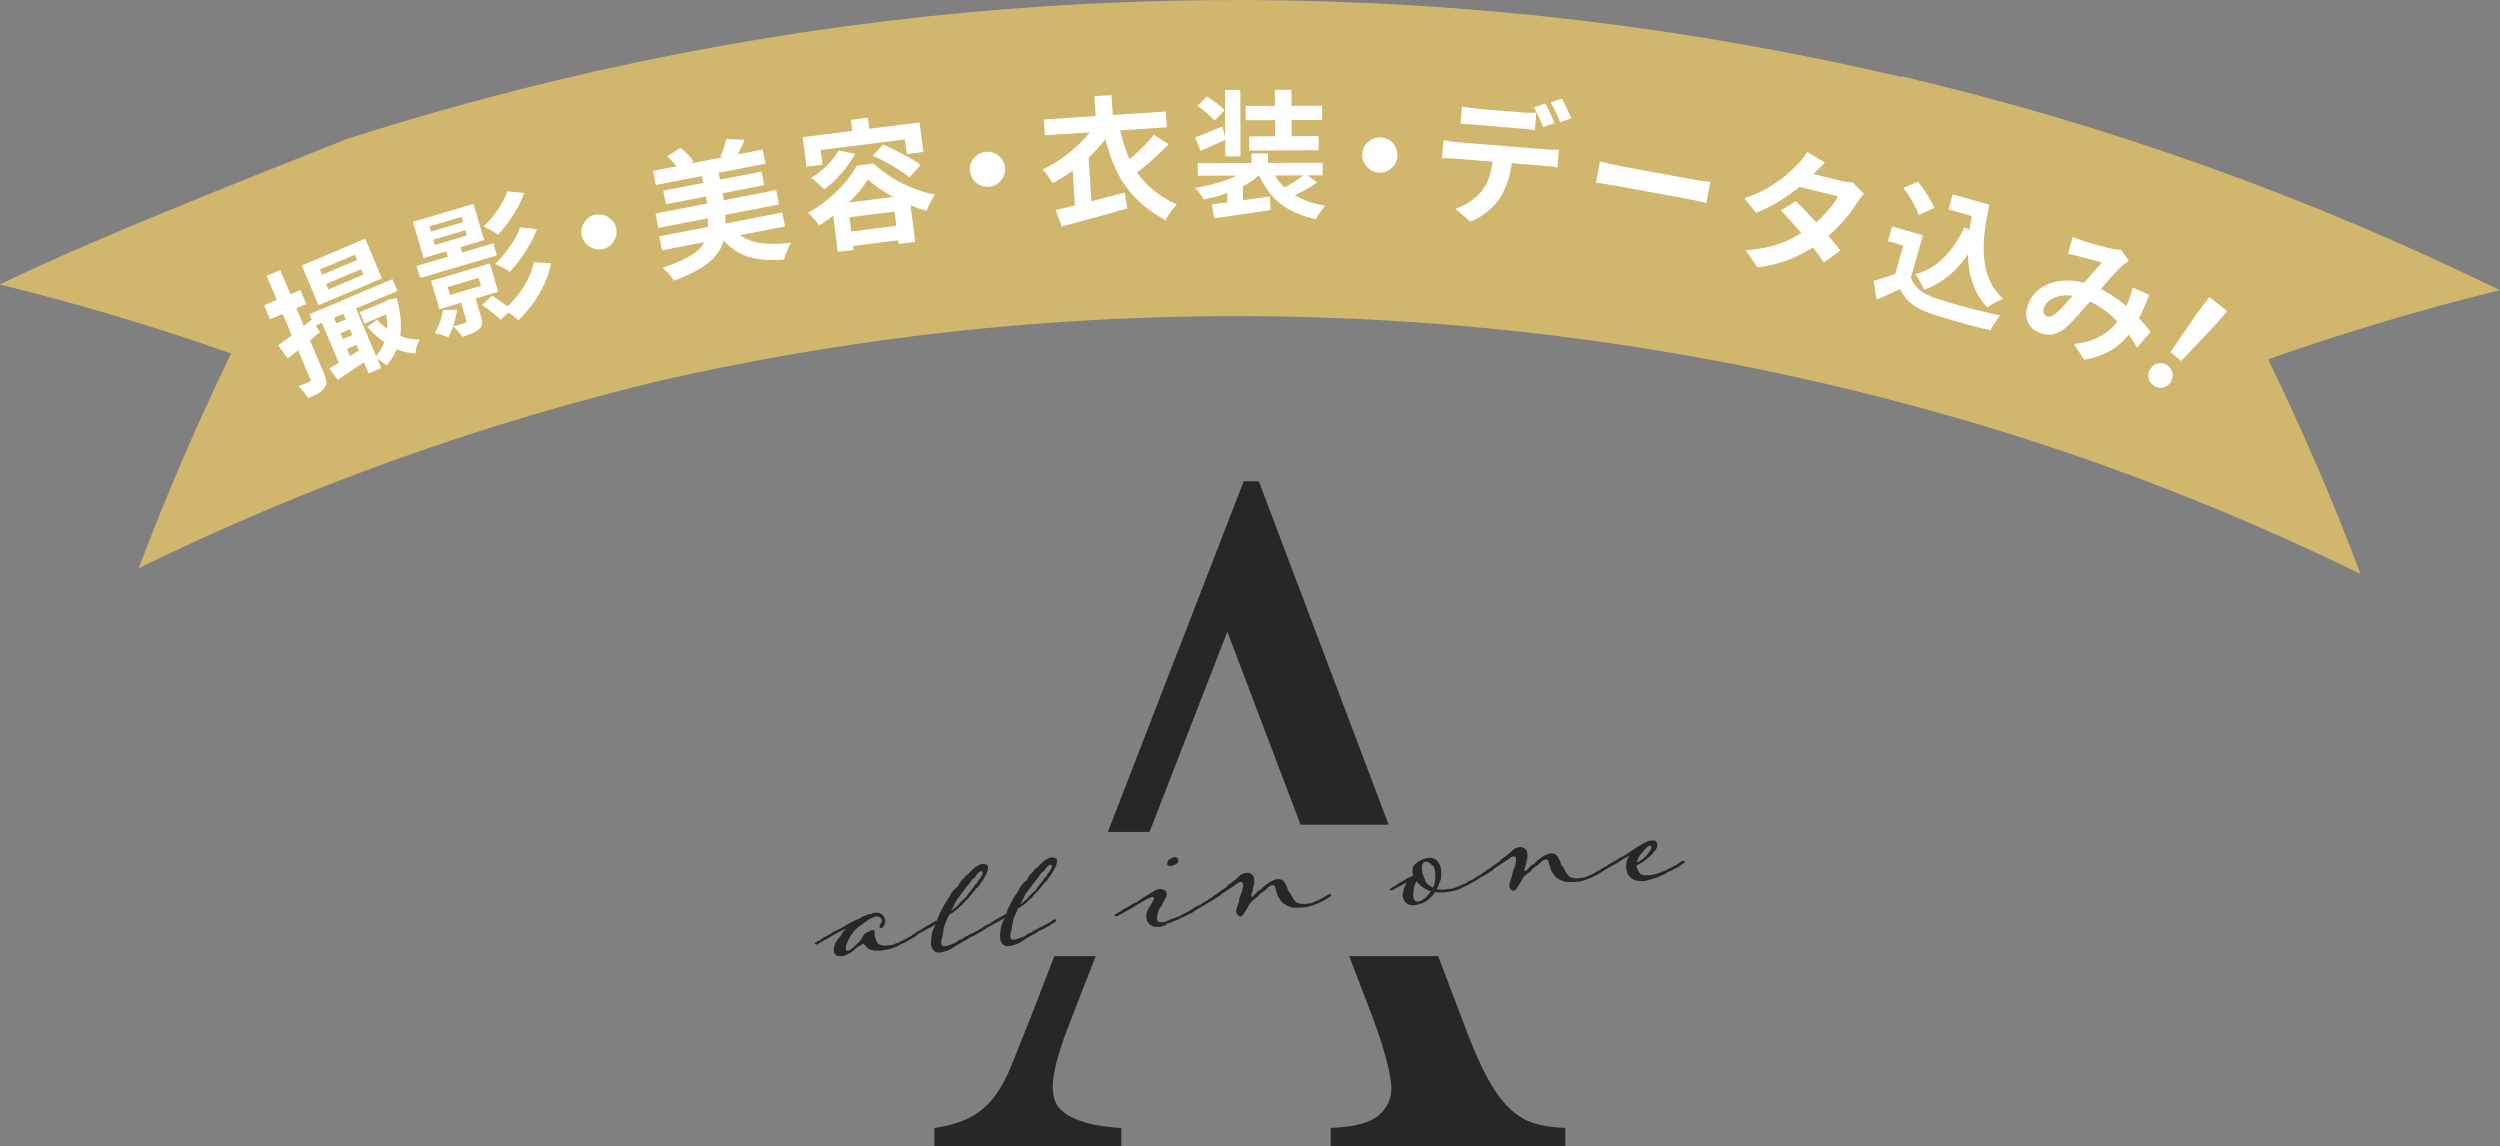 <?xml version="1.0" encoding="UTF-8"?>
<svg id="_レイヤー_1" xmlns="http://www.w3.org/2000/svg" version="1.1" viewBox="0 0 247.28 113.37">
  <rect x="0" y="0" width="247.28" height="113.37" fill="#808080" stroke="none"/>
  <!-- Generator: Adobe Illustrator 29.7.1, SVG Export Plug-In . SVG Version: 2.1.1 Build 8)  -->
  <defs>
    <style>
      .st0 {
        fill: #272727;
      }

      .st1 {
        fill: #fff;
      }

      .st2 {
        fill: #d1b66e;
      }
    </style>
  </defs>
  <g>
    <path class="st0" d="M105.33,110.1c-.5-.36-.82-.75-.97-1.18s-.23-.91-.23-1.43c0-1.24.47-3.12,1.42-5.65l2.83-7.27h-4.09l-2.23,5.77c-.78,1.96-1.43,3.6-1.97,4.94-.54,1.34-1.13,2.42-1.78,3.26-.65.84-1.42,1.49-2.33,1.97s-2.09.83-3.56,1.07v1.79h18.49v-1.79c-1.47-.1-2.64-.27-3.52-.54-.88-.26-1.57-.57-2.07-.93h.01Z"/>
    <path class="st0" d="M121.4,62.48l7.24,19.09h8.71l-12.84-33.97h-1.49l-13.44,34.69h4.12l7.7-19.81Z"/>
    <path class="st0" d="M149.16,109.49c-.75-.76-1.49-1.82-2.2-3.18-.71-1.36-1.48-3.16-2.3-5.4l-2.41-6.34h-8.8l2.43,6.34c1.12,3.1,1.7,5.34,1.75,6.73,0,1.05-.42,1.94-1.26,2.68s-2.42,1.16-4.75,1.25v1.79h23.21v-1.79c-1.25-.05-2.32-.21-3.2-.5-.88-.29-1.7-.81-2.46-1.58h0Z"/>
  </g>
  <g>
    <path class="st0" d="M81,93.33s-.17.1-.21.1c-.1,0-.2-.04-.2-.1s.09-.09.18-.16c.04-.06.09-.06.14-.1.12-.03.29-.12.32-.17.04-.06.25-.19.55-.34.45-.22.6-.35.73-.43.16-.1.22-.05.36-.17.05-.03.2-.07.41-.21.28-.15.31-.18.39-.23.6-.35.92-.49,1.21-.62.21-.02.39-.29.63-.31.15-.01.28-.17.45-.18h.22s.07-.02.08-.05c.02-.04.23-.08.41-.09.15-.01.38.05.54.17.16.12.32.34.34.56.02.23.03.32-.07.48-.07.14-.19.31-.33.32-.11,0-.15-.1-.15-.17s.07-.25.2-.43c0-.01.02-.07.02-.12,0-.12-.07-.28-.17-.33-.11-.09-.26-.11-.41-.1-.04,0-.09.02-.13.03-.19.06-.31.13-.66.33-.33.2-.51.42-.79.57-.29.18-.68.6-.78.78-.12.19-.17.2-.37.63-.22.46-.23.51-.25.74v.1c.02.18.12.22.24.21.12-.01.51-.32.62-.43.15-.17.38-.35.58-.58.07-.09.11-.19.26-.45.15-.28.42-.37.58-.43.14-.08.26-.15.36-.16.11-.01.2.06.21.17v.23c0,.1.03.16.04.26,0,.12.18.59.3.69.12.09.32.14.4.17.05.04.42.03.65,0,.3-.03.52-.08.59-.14.16-.11.33-.07.47-.18.06-.07.46-.22.54-.27.09-.08.25-.13.34-.18.12-.08.22-.12.35-.21,0-.03.16-.11.22-.16.02-.03.09-.06.18-.09.04,0,.08,0,.11.03.06.02.06.06.06.09,0,.04-.07.1-.11.15-.14.11-.29.17-.43.26-.18.13-.37.17-.59.35-.08.08-.22.13-.32.15-.18.1-.31.11-.34.16-.07.12-.53.23-.68.31-.16.08-.72.18-.97.21-.07.02-.14.03-.22.04-.26.02-.58.01-.78-.04-.26-.03-.44-.15-.55-.27-.2-.2-.37-.39-.38-.39-.05,0-.23.19-.43.27-.24.13-.51.41-.7.55-.13.1-.43.26-.71.37-.12.04-.19.06-.26.07-.08,0-.17,0-.31-.03-.26.02-.48-.21-.5-.47-.02-.25.05-.61.12-.76.1-.15.24-.41.38-.56.19-.18.21-.26.28-.4.06-.13.28-.39.5-.57-.62.31-1.16.57-1.32.68-.14.11-.43.26-.59.36-.13.08-.67.38-.87.48h.02Z"/>
    <path class="st0" d="M94.31,93.71c-.17.11-.42.27-.61.32-.19.04-.4.16-.76.19-.49.05-.8-.31-.85-.79-.03-.31.04-.64.08-1.02.03-.27.25-.71.38-1.02l-.13.11c-.13.09-.44.29-.55.31l-.56.31c-.12.07-.21.13-.34.18-.04.02-.16.1-.21.1-.1,0-.18-.04-.2-.09,0-.05.07-.1.18-.16.05-.07.1-.09.13-.09.15-.04.3-.14.33-.18.04-.03.29-.19.5-.31.11-.04.3-.18.39-.22.12-.04.26-.15.41-.23.09-.05.15-.05.22-.12.08-.46.37-.89.59-1.34.14-.29.29-.46.45-.7.17-.27.27-.55.45-.76.13-.21.35-.38.47-.46.13-.08.22-.48.46-.68.26-.2.36-.48.54-.55.16-.08.36-.39.62-.6.26-.22.58-.43.88-.46.23-.02.53.06.55.27,0,.12,0,.19-.05.38-.05.16-.12.37-.2.5-.07.12-.17.29-.26.44-.1.16-.2.28-.28.41-.1.12-.15.28-.32.39-.17.11-.16.22-.29.32-.11.12-.37.48-.5.61-.1.15-.24.23-.33.33s-.21.27-.32.38c-.14.1-.28.22-.37.32-.07.1-.4.34-.6.49-.1.06-.34.2-.34.2-.13.33-.31.68-.39.88-.15.37-.14.68-.21.88-.04.18,0,.35-.1.55-.09.19-.07.39-.06.59,0,.12.12.22.39.2.11,0,.27-.07.42-.12.12-.05.35-.13.52-.19.17-.07.36-.31.55-.34s.32-.17.41-.23c.14-.1.33-.13.45-.24.08-.08.48-.21.54-.27.08-.08.25-.12.34-.17s0-.03.2-.13c.11-.05.26-.15.36-.24.04-.04.12-.08.19-.09.06,0,.16.03.16.1,0,.03-.02.07-.04.11-.11.15-.33.18-.47.31-.18.16-.37.17-.58.34-.1.08-.22.13-.33.17-.17.07-.32.11-.34.16-.07.1-.44.28-.6.36-.14.08-.8.45-.97.58h0ZM94.45,89.81c.1-.11.26-.18.37-.33.09-.17.25-.29.36-.41.1-.09.32-.32.38-.35.08-.04.08-.13.23-.34.16-.21.31-.36.45-.55.13-.21.18-.31.29-.39.13-.07.17-.25.26-.36.07-.09.25-.33.32-.47.03-.07.1-.22.09-.33,0-.07-.05-.12-.18-.11-.11,0-.27.19-.4.34-.12.15-.24.37-.32.38-.1,0-.18.18-.28.3-.11.13-.13.25-.31.4-.15.15-.37.52-.49.64-.11.15-.18.29-.44.59-.27.32-.32.53-.37.62-.05.1-.15.32-.33.64,0,0,.26-.16.36-.28h.01Z"/>
    <path class="st0" d="M101.14,93.07c-.17.11-.42.27-.61.32s-.4.16-.76.2c-.49.05-.8-.31-.85-.79-.03-.31.04-.64.08-1.02.03-.27.25-.71.38-1.02l-.13.11c-.13.09-.44.29-.55.31l-.56.31c-.12.07-.21.13-.34.18-.04.02-.16.1-.21.1-.1,0-.18-.04-.2-.09,0-.05.07-.1.18-.16.05-.07.1-.09.13-.09.15-.04.3-.14.33-.18.04-.03.29-.19.5-.31.11-.04.3-.18.39-.22.12-.04.26-.15.41-.23.09-.05.15-.05.22-.12.08-.46.37-.89.59-1.34.14-.29.29-.46.45-.71.17-.26.27-.55.45-.76.13-.21.35-.38.47-.46.13-.08.22-.48.46-.68.26-.2.36-.48.54-.55.16-.08.36-.39.62-.6.26-.22.58-.43.88-.46.23-.02.53.06.55.26,0,.12,0,.19-.05.38-.05.16-.12.37-.2.5-.07.12-.17.29-.26.44-.1.16-.2.28-.28.41-.1.12-.15.28-.32.39-.17.11-.16.22-.29.32-.11.12-.37.48-.5.61-.1.15-.24.23-.33.33s-.21.27-.32.38c-.14.1-.28.22-.37.33-.07.1-.4.34-.6.49-.1.06-.34.2-.34.2-.14.33-.31.68-.39.88-.14.37-.14.68-.21.88-.04.18,0,.35-.1.55-.09.19-.07.39-.06.59,0,.12.12.22.39.2.11,0,.27-.07.42-.12.12-.05.35-.13.52-.19.17-.07.36-.31.55-.34s.32-.17.41-.23c.14-.1.33-.13.45-.24.08-.08.48-.21.54-.27.08-.08.25-.12.34-.17.09-.05,0-.03.2-.13.11-.05.26-.15.36-.24.04-.04.12-.08.19-.09.06,0,.16.03.16.09,0,.03-.02.07-.04.12-.11.15-.33.18-.47.31-.18.16-.37.17-.58.34-.1.08-.22.13-.33.17-.17.07-.32.11-.34.16-.07.1-.45.28-.6.36-.14.08-.8.45-.97.58h0ZM101.29,89.17c.1-.11.26-.18.37-.33.09-.17.25-.29.36-.41.1-.09.32-.32.38-.35.08-.04.08-.13.23-.34.16-.21.31-.36.45-.55.13-.21.18-.31.29-.39.13-.07.17-.25.26-.36.07-.09.25-.33.32-.47.03-.07.1-.22.09-.33,0-.07-.05-.12-.18-.11-.11,0-.27.19-.4.34s-.24.37-.32.38c-.1,0-.18.18-.28.3-.11.13-.13.25-.31.4-.15.15-.37.52-.49.64-.11.15-.18.29-.44.59-.27.32-.32.53-.37.62-.05.1-.15.32-.33.64,0,0,.26-.16.36-.28h.01Z"/>
    <path class="st0" d="M115.39,91.45c-.07.1-.27.07-.43.17-.05.02-.16.04-.27.05-.21.02-.44.01-.5,0-.1,0-.46-.17-.52-.27-.08-.12-.23-.24-.25-.47,0-.1-.03-.18-.04-.26,0-.12,0-.25.02-.33.08-.16.18-.55.29-.62.06-.06.13-.18.18-.28.02-.06.13-.23.19-.36.06-.1.08-.17.08-.23,0-.07-.05-.13-.14-.13-.14.01-.38.12-.55.22-.18.11-.4.2-.53.28-.14.11-.67.38-.8.49-.16.1-.46.28-.56.33l-.91.5s-.14.1-.21.1-.17-.04-.19-.11c0-.06.06-.09.17-.15.06-.06.09-.06.14-.1.14-.03.31-.12.32-.17.04-.06.3-.21.5-.31.51-.27.66-.38.79-.46.17-.1.23-.05.36-.17.07-.05.37-.28.7-.48.43-.26.66-.37.73-.43.19-.16.5-.3.74-.32.18-.02.33.02.48.11.15.08.21.19.23.41.03.29-.33.61-.32.75-.1.13-.1.24-.21.39-.11.16-.24.29-.29.48-.09.26-.17.6-.14.91.02.17.24.24.35.23.1,0,.21,0,.3-.01.1,0,.18-.03.24-.08.11-.04.37-.15.45-.2.22-.06.42-.12.49-.18.14-.08.33-.06.45-.17.08-.08.48-.22.55-.29.08-.06.24-.11.33-.16.08-.05.04-.03.19-.14.09-.04.21-.14.36-.24.05-.03.13-.08.2-.09.07,0,.16.04.16.12,0,.05-.03.09-.05.1-.14.11-.31.2-.45.33-.18.17-.39.15-.59.3-.1.08-.24.13-.33.17-.17.09-.32.11-.36.14-.06.13-.52.23-.68.31-.31.2-.64.2-.72.29l.05.03ZM116.54,85.09c0,.12,0,.25-.1.31-.13.07-.22.1-.34.17-.08.03-.23.09-.31.1-.12.01-.33-.09-.35-.17,0-.1.02-.24.07-.33.04-.07.07-.14.15-.17.17-.06.3-.21.48-.22.22-.02.38.07.4.31h0Z"/>
    <path class="st0" d="M120.68,88.59c-.16.08-.46.27-.59.37-.14.1-.42.27-.58.33-.08.04-.43.28-.55.34l-.34.2s-.16.1-.21.1c-.08,0-.18-.04-.19-.09,0-.07.06-.12.16-.17.05-.06.09-.08.13-.1.15-.03.32-.14.33-.17.04-.05.3-.2.51-.3,0,0,.33-.27.48-.32.11-.05.14-.12.27-.22.17-.09.2-.09.33-.2.04-.05.22-.2.58-.42.04-.04.14-.1.18-.13.2-.11.21-.21.28-.27.04-.02.17-.11.8-.59.14-.11.27-.26.38-.37.15-.12.45-.23.65-.25.32-.03.58.15.65.3.08.15.09.19.11.42.02.25,0,.47-.08.62-.08.17-.02.38-.13.55-.06.14-.09.33-.08.42,0,.04,0,.07.03.07.12-.01.09-.04.27-.19.28-.26.45-.49.59-.51.13-.04.14-.14.22-.2.09-.09.21-.22.38-.33.15-.11.43-.3.65-.39.15-.07.29-.12.44-.14.07,0,.12,0,.18.01.24.03.41.11.51.28.06.16.28.46.31.66.03.22.33.47.4.7.08.21.34.55.45.63.09.07.44.22.85.18.48-.04.6-.07.74-.12.12-.04.33-.13.56-.23.1-.07.33-.13.53-.29.07-.02.16-.07.2-.12.15-.01.25-.19.44-.22.07,0,.14.03.15.11,0,.05-.03.09-.03.1l-.54.34c-.19.14-.39.16-.62.32-.1.06-.25.11-.35.13-.2.07-.34.17-.47.18-.23.08-.4.12-.6.14-.45.04-.83.04-1.12.02-.19.02-.2-.06-.45-.11-.23-.06-.22-.14-.45-.25-.2-.09-.17-.09-.37-.35-.21-.28-.27-.39-.33-.58-.08-.24-.1-.38-.15-.52-.06-.22-.1-.43-.3-.41-.05,0-.18.04-.28.09-.1.07-.23.16-.32.27-.09.11-.29.26-.5.39-.22.15-.25.19-.32.31-.07.12-.38.28-.56.47-.21.17-.25.24-.36.42-.13.25-.3.53-.41.69-.07.12-.22.43-.43.45-.12.01-.21-.04-.34-.2-.06-.09-.1-.16-.1-.24,0-.07,0-.14.02-.2.04-.14.1-.42.19-.63.09-.2.06-.28.11-.47.05-.23.11-.36.19-.53.09-.21.15-.62.17-.69,0-.03,0-.1,0-.17s0-.12-.03-.16c-.03-.06-.12-.13-.26-.11-.06,0-.12.04-.3.15-.1.12-.92.64-1.18.8-.27.18-.44.3-.5.37v.03Z"/>
    <path class="st0" d="M144.82,87.44c.05-.03.16-.07.2-.09.04-.03.12-.07.17-.13.04-.03.13-.08.2-.09.05,0,.16.04.16.12,0,.05-.05.09-.06.1-.05.05-.25.16-.25.16-.06.06-.24.11-.29.15-.07.05-.17.07-.31.13-.05.02-.12.07-.17.1-.17.1-.43.16-.7.23-.3.07-.61.11-1.09.16-.19.02-.5,0-.75-.04-.12.21-.3.46-.5.6-.18.11-.13.18-.28.26-.55.31-.93.41-1.41.45-.1,0-.63-.08-.78-.38-.12-.18-.22-.41-.24-.6,0-.1,0-.18.05-.25.13-.21,0-.32.11-.48.1-.13.21-.48.25-.54v-.04c-.1.12-.26.15-.34.21-.1.09-.51.27-.58.3-.05.02-.33.2-.33.2-.04.02-.17.1-.21.1-.1,0-.2-.04-.2-.1s.09-.09.18-.16c.04-.06.09-.06.14-.1.12-.02.29-.12.32-.17.04-.06.27-.21.5-.31.54-.3.69-.46.85-.48.12-.05.23-.09.33-.18-.02-.1-.07-.19-.08-.26v-.06c.03-.24-.04-.4.1-.59.13-.19.31-.33.47-.42.16-.11.46-.24.61-.29.16-.04.35-.09.49-.1.19-.02.53.09.68.2.13.1.22.3.32.43.06.08.15.37.17.63v.26c0,.28.02.54-.06.68-.07.14-.12.3-.19.46,0,.01,0,.03,0,.04-.06.13-.11.27-.21.39.17.04.38.06.7.06.22-.02.37-.06.5-.08h.19c.16-.02.35-.08.56-.16.27-.11.32-.13.46-.21.09-.05.17-.06.3-.14l.03.03ZM141.55,88.15c-.2-.06-.36-.1-.49-.19-.1-.07-.31-.17-.45-.27-.09-.08-.39-.37-.51-.52l-.15.33c-.07.16-.14.59-.15.77,0,.14-.02.28,0,.43.03.34.17.43.26.46.06.02.11.03.2.02.07,0,.16-.03.27-.07.12-.05.24-.19.4-.26.16-.1.22-.26.35-.35.05-.05.15-.21.26-.36h0ZM141.72,87.8l.12-.23c.07-.16.08-.42.11-.56s0-.39.02-.55v-.15c0-.12-.05-.23-.08-.31-.05-.12-.02-.32-.17-.39-.19-.08-.21-.21-.42-.33-.11-.05-.17-.05-.23-.05-.04,0-.08.02-.15.03-.15.04-.19.18-.25.31-.05.09-.04.2-.03.29,0,.07.03.12.05.41,0,.08,0,.16.05.24.1.2.14.36.22.55.04.18.19.36.34.48.1.07.28.18.43.26h-.01Z"/>
    <path class="st0" d="M147.7,86.05c-.16.08-.46.27-.59.37-.14.1-.42.27-.58.33-.08.04-.43.28-.55.34l-.34.2s-.16.1-.21.1c-.08,0-.18-.04-.19-.09,0-.07.06-.12.16-.17.05-.06.09-.08.13-.1.15-.03.32-.14.33-.17.04-.05.3-.2.51-.3,0,0,.33-.27.48-.32.11-.05.14-.12.27-.22.17-.09.2-.09.33-.2.04-.05.22-.2.58-.42.04-.04.14-.1.18-.13.2-.11.21-.21.28-.27.04-.02.17-.11.8-.59.14-.11.27-.26.38-.37.16-.13.45-.24.65-.25.31-.03.58.15.65.3.08.15.09.19.11.42.02.25,0,.47-.08.62-.08.17-.02.38-.13.55-.06.14-.09.33-.08.42,0,.04,0,.07.03.07.12-.01.09-.04.27-.19.28-.26.45-.49.59-.51.13-.04.14-.14.22-.2.09-.09.21-.22.38-.33.16-.11.43-.3.65-.39.15-.07.29-.12.44-.14.07,0,.12,0,.18.01.24.03.41.11.51.28.06.16.28.46.31.66.03.22.33.47.4.7.08.21.34.55.45.63.09.07.44.22.85.18.48-.05.6-.07.74-.12.12-.04.33-.13.56-.23.1-.07.33-.13.53-.29.07-.02.16-.07.2-.12.15-.01.25-.19.44-.22.07,0,.14.03.15.11,0,.05-.03.09-.03.1l-.53.34c-.19.14-.39.16-.62.32-.1.06-.25.11-.35.13-.2.07-.34.17-.47.18-.23.08-.4.12-.6.14-.45.04-.83.04-1.12.02-.19.02-.2-.06-.45-.11-.23-.06-.22-.14-.45-.25-.2-.09-.17-.09-.37-.35-.21-.28-.27-.39-.33-.58-.08-.24-.1-.38-.15-.52-.06-.22-.1-.43-.3-.41-.05,0-.17.04-.28.09-.1.07-.23.16-.32.27-.09.1-.29.26-.5.39-.22.15-.25.19-.32.31-.07.12-.38.28-.57.47-.21.17-.25.24-.36.42-.13.25-.3.53-.41.69-.07.12-.22.43-.43.45-.12.01-.21-.04-.34-.2-.06-.09-.1-.16-.11-.24,0-.07,0-.14.02-.2.04-.14.1-.42.19-.63.09-.2.06-.28.11-.47.05-.23.1-.36.19-.53.09-.21.15-.62.17-.69v-.17c0-.07,0-.12-.03-.16-.03-.06-.12-.13-.26-.11-.05,0-.12.04-.3.15-.1.12-.92.64-1.18.8-.27.18-.44.3-.5.37v.03Z"/>
    <path class="st0" d="M162.85,87.11c-.05,0-.11.02-.16.03-.27.03-.61,0-.83-.03-.25-.06-.43-.18-.54-.29-.12-.14-.37-.35-.38-.53-.03-.18-.09-.41-.11-.56,0-.1.05-.16.05-.38-.02-.18.12-.47.3-.75-.3.21-.83.48-.95.59-.14.1-.46.28-.55.33-.14.08-.41.21-.58.32-.1.07-.24.12-.33.18-.04.02-.17.1-.21.1-.1,0-.2-.04-.2-.1s.09-.09.18-.16c.04-.06.09-.06.14-.1.12-.03.29-.12.32-.17.04-.06.29-.18.5-.31.09-.05.29-.14.39-.23.09-.08.26-.15.39-.23.16-.1.2-.06.36-.17.19-.14.99-.67,1.31-.87.51-.31.68-.41.93-.53.12-.05.27-.09.42-.11.14-.01.26-.01.36,0,.17.05.26.27.27.43.02.18-.08.37-.19.51-.13.22-.41.51-.61.68-.24.2-.45.38-.72.55-.17.12-.39.23-.54.29,0,.08.04.16.05.26.04.13.21.48.32.56.13.1.27.11.35.15.06.02.28.02.47,0,.49-.05.7-.09.79-.14.19-.07.43-.14.51-.2.16-.08.33-.06.47-.17.06-.08.46-.22.55-.29.06-.06.24-.11.33-.16.08-.05.03-.03.19-.14.07-.03.16-.08.2-.12.05-.03.15-.12.17-.14.05-.03.12-.07.19-.07.04,0,.08,0,.13.03.03.04.05.07.05.09,0,.05-.03.09-.05.1-.08.05-.27.16-.27.16-.05.06-.16.11-.19.17-.18.14-.37.14-.58.3-.1.08-.24.13-.34.17-.17.09-.32.11-.34.14-.06.13-.5.28-.67.35-.13.09-.66.3-1.31.43l-.04.03ZM161.9,85.32c.16-.07.36-.18.46-.26.2-.18.42-.36.47-.4.06-.07.37-.48.42-.56.06-.09.1-.25.09-.35,0-.04-.07-.1-.16-.1-.05,0-.12.04-.2.1-.2.18-.36.34-.44.44-.17.2-.49.57-.6.97-.03.09-.03.11-.04.17h0Z"/>
  </g>
  <g>
    <path class="st2" d="M224.37,35.53c7.38-2.6,15.01-4.89,22.89-6.83-19.06-9.33-38.93-16.4-59.19-21.16,0,.02,0,.04-.02.07C145.69-2.32,101.61-2.53,59.17,6.99v-.02c-.34.08-.69.18-1.03.26-8.08,1.84-16.1,4.03-24.04,6.58.03.1-22.96,8.86-34.12,14.33,7.88,1.94,15.51,4.22,22.88,6.83-3.42,7.04-6.46,14.13-9.14,21.23,16.67-8.16,34.02-14.34,51.72-18.58,44.71-10.12,91.49-8.15,135.38,5.94h0c11.11,3.6,22.03,8.01,32.67,13.22-2.67-7.1-5.72-14.19-9.14-21.23l.02-.02Z"/>
    <g>
      <path class="st1" d="M26.11,30.2l3.6-1.51.59,1.38-3.59,1.51-.59-1.38h-.01ZM26.38,27.28l1.34-.57,4.31,10.19c.15.34.22.62.24.85s-.04.44-.19.64c-.14.19-.34.37-.61.52s-.59.31-.99.48c-.1-.18-.24-.38-.42-.61s-.37-.42-.54-.59c.24-.09.45-.18.65-.25.2-.08.33-.14.41-.17.07-.03.12-.07.13-.12s0-.11-.03-.19l-4.31-10.19h.01ZM27.52,34.15c.45-.31.97-.69,1.56-1.15.59-.46,1.19-.93,1.79-1.41l.77,1.27c-.54.44-1.09.9-1.64,1.36-.55.46-1.07.88-1.54,1.24l-.94-1.3h0ZM29.85,26.26l6.27-2.65,1.66,3.93-6.27,2.65-1.66-3.93ZM30.61,31.08l8.21-3.47.49,1.17-8.21,3.47-.49-1.17ZM31.55,31.24l1.19-.5,2.13,5.04-1.19.5-2.13-5.04ZM31.64,26.65l.22.52,3.46-1.45-.22-.52-3.46,1.45ZM32.25,28.08l.22.54,3.46-1.45-.22-.54-3.46,1.45ZM32.57,32.29l2.35-1,.41.97-2.35,1-.41-.97ZM32.55,36.45c.44-.26.97-.57,1.59-.94.61-.37,1.24-.76,1.88-1.15l.56,1.08c-.55.37-1.1.74-1.65,1.11s-1.06.71-1.51,1.02l-.86-1.11h0ZM33.23,33.83l2.35-1,.41.97-2.35,1-.41-.97ZM33.67,30.33l1.24-.53,2.79,6.61-1.24.53-2.79-6.61ZM35.58,30.88l2.82-1.19.48,1.12-2.82,1.19-.48-1.12ZM37.28,31.62c.54.6,1.18,1.07,1.91,1.43s1.49.54,2.3.52c-.09.18-.17.4-.26.68-.07.27-.13.51-.15.71-.91-.05-1.76-.31-2.56-.79-.81-.47-1.54-1.09-2.2-1.83l.95-.71h.01ZM37.93,29.89l.25-.11.21-.12.85-.18c.4,1.46.51,2.74.34,3.81-.18,1.08-.62,2.03-1.34,2.85-.15-.13-.33-.27-.56-.43-.23-.15-.43-.26-.61-.35.4-.42.71-.89.91-1.44s.31-1.14.31-1.79c0-.65-.1-1.34-.3-2.07l-.08-.17h0Z"/>
      <path class="st1" d="M40.84,21.94l5.99-1.77,1.06,3.58-5.99,1.77s-1.06-3.58-1.06-3.58ZM41.2,26.31l7.59-2.24.36,1.19-7.59,2.24-.36-1.19ZM42.48,22.39l.15.52,3.17-.94-.15-.52-3.16.94h-.01ZM42.64,27.78l5.81-1.72.83,2.8-5.81,1.72-.83-2.8ZM42.86,23.71l.15.52,3.17-.94-.15-.52-3.16.94h-.01ZM43.8,30.67l1.41-.04c-.06.46-.17.94-.33,1.44-.17.5-.34.93-.54,1.3-.1-.05-.23-.11-.4-.16-.16-.05-.33-.1-.5-.16-.17-.05-.32-.08-.44-.1.2-.33.38-.69.52-1.08s.24-.8.28-1.19h0ZM44.06,24.65l1.42-.42.43,1.42-1.42.42-.42-1.42h-.01ZM44.28,28.39l.23.79,3.06-.91-.23-.79-3.06.91ZM45.43,29.26l1.42-.42.73,2.49c.09.29.11.54.09.73-.02.19-.13.37-.34.53-.19.16-.41.3-.67.4s-.57.21-.92.32c-.11-.17-.26-.36-.43-.55s-.35-.35-.5-.48c.25-.07.49-.13.72-.19s.38-.11.45-.15c.08-.02.13-.05.15-.08.02-.03.02-.08,0-.15l-.72-2.45h.01ZM47.68,30.15l.99-.9c.32.2.66.43,1.02.69.37.26.66.5.87.71l-1.04.99c-.13-.14-.3-.3-.51-.48-.21-.17-.44-.35-.67-.53-.24-.18-.47-.34-.68-.49h.01ZM50.16,18.93l1.68.16c-.18.51-.39,1.01-.67,1.49s-.57.95-.89,1.4c-.32.45-.66.85-1,1.23-.18-.13-.41-.27-.68-.43-.27-.14-.53-.27-.77-.36.31-.3.63-.64.94-1.04s.59-.79.84-1.22.44-.84.55-1.23h-.01ZM51.47,22.49l1.64.18c-.19.51-.43,1.02-.72,1.52s-.6.98-.93,1.44-.68.88-1.04,1.27c-.17-.14-.4-.28-.67-.43s-.53-.27-.77-.35c.32-.32.65-.67.97-1.08s.63-.83.89-1.28.47-.87.6-1.27h.02ZM52.8,25.94l1.7.09c-.14.73-.36,1.43-.67,2.09s-.67,1.29-1.1,1.89c-.43.59-.91,1.14-1.44,1.66-.18-.17-.41-.35-.68-.54s-.55-.34-.81-.46c.48-.41.93-.86,1.33-1.37.41-.51.76-1.04,1.05-1.61s.49-1.16.61-1.75h.01Z"/>
      <path class="st1" d="M58.84,21.26c.32-.08.62-.06.91.03s.54.25.76.46.36.48.43.79.06.61-.03.9-.25.55-.46.76c-.21.22-.48.36-.79.43-.31.08-.61.06-.9-.03s-.55-.25-.77-.47c-.22-.22-.37-.48-.43-.79-.08-.32-.06-.62.03-.91s.25-.54.47-.76.48-.37.79-.43v.02Z"/>
      <path class="st1" d="M64.59,16.9l10.85-2.11.28,1.4-10.85,2.11-.28-1.4h0ZM64.84,21.12l11.93-2.32.28,1.42-11.93,2.32-.28-1.42h0ZM65.21,23.38l12.17-2.36.27,1.38-12.17,2.36s-.27-1.38-.27-1.38ZM65.61,18.86l9.72-1.89.26,1.34-9.72,1.89-.27-1.34h0ZM70.01,21.34l1.69-.33c.06.6.08,1.16.05,1.69s-.13,1.03-.31,1.49c-.17.46-.46.9-.83,1.3s-.89.8-1.53,1.17c-.64.37-1.46.75-2.44,1.11-.07-.14-.16-.29-.29-.45-.12-.15-.26-.31-.41-.46-.15-.15-.28-.27-.41-.37.89-.3,1.63-.6,2.2-.89.57-.29,1.03-.59,1.35-.9s.57-.63.71-.97.23-.71.24-1.11,0-.82-.05-1.29h0ZM65.99,15.47l1.31-.84c.26.18.51.4.74.65s.43.48.55.7l-1.37.95c-.12-.23-.3-.47-.52-.75-.23-.27-.46-.5-.71-.71ZM69.33,16.89l1.65-.32.85,4.37-1.65.32-.85-4.37ZM72.38,22.41c.54.77,1.3,1.26,2.24,1.51.95.24,2.16.27,3.63.09-.09.14-.18.31-.28.51-.09.2-.17.41-.25.61s-.12.39-.16.55c-1.09.08-2.04.05-2.85-.11-.81-.16-1.52-.45-2.12-.88-.61-.43-1.16-1-1.65-1.72l1.43-.56h0ZM71.84,13.74l1.81.11c-.14.34-.3.67-.45.98-.15.31-.3.58-.43.8l-1.53-.14c.08-.16.15-.35.24-.56s.14-.42.22-.63.12-.4.16-.57h-.01Z"/>
      <path class="st1" d="M79.4,13.57l11.56-1.46.37,2.92-1.64.21-.19-1.45-8.33,1.05.19,1.45-1.59.2-.37-2.92h.01ZM85.85,17.73c-.3.51-.69,1.02-1.19,1.58-.51.54-1.06,1.08-1.69,1.59s-1.27.99-1.95,1.4c-.08-.13-.18-.26-.31-.42s-.26-.3-.4-.45c-.14-.15-.27-.28-.39-.38.71-.38,1.38-.84,2-1.36.63-.52,1.19-1.08,1.68-1.66.5-.58.87-1.13,1.15-1.65l1.65-.21c.42.39.86.76,1.35,1.08.49.34.98.63,1.5.89.52.26,1.05.48,1.59.67s1.09.33,1.63.44c-.16.23-.32.5-.46.79s-.27.57-.37.82c-.5-.15-1.03-.33-1.56-.56-.55-.23-1.08-.47-1.6-.75s-1.01-.56-1.46-.87-.84-.62-1.18-.93h0ZM82.95,14.88l1.62.33c-.22.44-.51.87-.83,1.3s-.69.83-1.06,1.22c-.38.39-.77.71-1.16,1-.09-.11-.21-.23-.37-.37s-.32-.29-.48-.43-.31-.25-.43-.34c.55-.33,1.07-.74,1.55-1.22s.87-.97,1.16-1.48h0ZM82.27,20.25l7.67-.97.59,4.64-1.64.21-.41-3.2-4.46.56.41,3.23-1.56.19-.59-4.67h-.01ZM83.35,23.01l6.12-.78.19,1.43-6.12.78-.19-1.43ZM84.17,11.86l1.67-.21.24,1.92-1.67.21-.24-1.92ZM86.33,15.39l1.02-1.09c.41.17.84.38,1.3.61s.92.47,1.34.71c.44.24.79.48,1.06.71l-1.09,1.22c-.26-.22-.59-.47-.99-.72s-.84-.52-1.31-.77-.92-.48-1.33-.67Z"/>
      <path class="st1" d="M97.51,15.02c.32-.03.62.02.9.15.27.13.5.33.68.57.18.24.28.52.32.85.03.32-.03.61-.16.89-.13.28-.32.51-.57.68-.24.19-.52.28-.85.32-.32.03-.61-.03-.89-.16s-.51-.33-.68-.57-.28-.52-.32-.84c-.03-.32.02-.62.15-.9.13-.27.33-.5.57-.68.24-.18.52-.28.84-.32h0Z"/>
      <path class="st1" d="M108.5,12.02l1.68.56c-.45.72-.99,1.42-1.61,2.1s-1.31,1.32-2.06,1.9c-.76.58-1.54,1.09-2.38,1.53-.07-.13-.17-.28-.3-.45s-.25-.34-.36-.5-.23-.3-.33-.4c.75-.36,1.49-.79,2.18-1.31s1.32-1.07,1.88-1.66c.55-.59.98-1.18,1.3-1.77h-.01ZM103.25,11.82l12.06-.79.1,1.56-12.06.79-.1-1.56ZM104.43,20.77c.58-.12,1.24-.29,2-.48s1.54-.39,2.37-.61c.83-.22,1.64-.43,2.45-.63l.25,1.57c-.75.21-1.5.42-2.28.64s-1.51.41-2.24.61c-.72.19-1.37.37-1.98.54l-.58-1.64h0ZM106.05,16.14l1.25-1.43.32.08.39,6-1.65.1-.31-4.77h0ZM108.25,9.52l1.69-.11.19,2.95-1.69.11-.19-2.95ZM110.65,12.27c.2.92.43,1.76.7,2.54s.62,1.49,1.05,2.14c.42.65.96,1.26,1.61,1.8s1.45,1.04,2.39,1.49c-.2.19-.41.43-.63.72-.21.3-.37.58-.46.84-1.03-.57-1.9-1.18-2.6-1.83s-1.28-1.35-1.74-2.1-.83-1.55-1.13-2.42c-.29-.86-.55-1.8-.78-2.8l1.59-.39h-.02ZM114.13,13.34l1.46.92c-.34.37-.73.73-1.12,1.11-.4.38-.8.72-1.2,1.05-.39.33-.78.62-1.13.88l-1.27-.89c.35-.26.74-.56,1.13-.9.4-.34.79-.7,1.16-1.08.37-.38.7-.74.96-1.08h.01Z"/>
      <path class="st1" d="M118.22,13.58c.34-.12.75-.27,1.22-.47.47-.2.95-.4,1.47-.61l.33,1.29c-.41.2-.83.38-1.27.59s-.83.38-1.23.54l-.52-1.33h0ZM123.61,16.51l1.26.52c-.32.33-.71.63-1.14.92-.43.29-.91.54-1.41.77s-1.03.42-1.58.59-1.1.31-1.67.42c-.09-.17-.22-.37-.39-.59-.17-.22-.33-.41-.48-.56.53-.08,1.06-.19,1.59-.32s1.03-.29,1.51-.46.91-.37,1.31-.59c.39-.22.72-.44,1-.69h0ZM118.45,10.47l.93-.93c.3.19.62.42.96.67.34.25.61.49.78.7l-.99,1.02c-.11-.14-.26-.3-.46-.47-.19-.17-.4-.34-.6-.52s-.43-.33-.64-.47h.01ZM118.46,16.14l12.37-.04v1.24s-12.36.04-12.36.04v-1.24ZM119.85,20.21c.49-.05,1.05-.13,1.67-.21s1.29-.18,1.99-.27,1.39-.2,2.09-.29l.08,1.33c-.64.1-1.3.21-1.97.3s-1.31.19-1.92.28c-.61.08-1.17.17-1.68.24l-.25-1.38h-.01ZM121.17,8.9h1.51s.02,6.57.02,6.57h-1.51s-.02-6.57-.02-6.57ZM121.38,18.68l.88-.9.68.2v2.73s-1.55,0-1.55,0v-2.04s0,0,0,0ZM123.21,10.49l7.56-.03v1.4s-7.56.03-7.56.03v-1.4ZM123.56,13.49l6.87-.03v1.4s-6.87.03-6.87.03v-1.4ZM123.78,15.18h1.64s0,1.75,0,1.75h-1.64s0-1.75,0-1.75ZM125.69,16.52c.27.68.66,1.29,1.14,1.81s1.08.95,1.79,1.28,1.52.58,2.46.74c-.15.17-.32.38-.5.63-.18.26-.32.5-.41.71-1.03-.22-1.91-.55-2.66-.97s-1.38-.95-1.9-1.61-.96-1.41-1.3-2.29l1.37-.29h0ZM126.1,8.89h1.64s.02,5.55.02,5.55h-1.64s-.02-5.55-.02-5.55ZM129.13,17.19l1.16.86c-.28.19-.57.37-.9.56-.31.19-.63.36-.95.53-.31.16-.6.3-.87.42l-.98-.78c.27-.13.56-.28.87-.46.31-.18.61-.36.91-.57.29-.2.54-.38.76-.56h0Z"/>
      <path class="st1" d="M136.51,13.59c.33,0,.62.09.88.25.26.16.46.37.61.64s.22.55.22.88-.09.61-.25.87-.37.47-.64.62c-.26.16-.55.23-.88.22-.32,0-.61-.09-.87-.25s-.47-.37-.62-.64c-.16-.26-.22-.55-.22-.87s.09-.62.25-.88c.16-.26.37-.46.64-.61s.55-.23.87-.22h.01Z"/>
      <path class="st1" d="M142.77,13.86c.2.04.41.08.64.12s.45.05.66.08c.12,0,.35.02.7.06.35.02.78.07,1.28.1.5.05,1.04.08,1.61.13s1.14.09,1.71.14,1.11.09,1.61.13c.5.05.92.08,1.27.1s.58.05.7.06c.14.01.34.02.59.03s.46,0,.65-.01l-.14,1.76c-.16-.03-.36-.06-.59-.09s-.45-.04-.64-.06c-.12,0-.35-.02-.7-.06-.35-.02-.77-.06-1.27-.1s-1.03-.08-1.61-.13c-.57-.05-1.14-.09-1.71-.14s-1.1-.09-1.61-.13c-.5-.05-.93-.08-1.28-.1s-.59-.05-.7-.06c-.2-.01-.42-.02-.66-.04h-.65s.15-1.78.15-1.78h0ZM149.62,15.37c-.07.88-.21,1.66-.42,2.35-.21.69-.48,1.3-.82,1.83-.18.3-.42.6-.72.89-.3.31-.64.58-1.02.84-.37.26-.77.47-1.2.64l-1.49-1.28c.49-.14.97-.37,1.45-.7s.86-.67,1.16-1.05c.39-.49.66-1.04.83-1.66s.28-1.3.34-2.03l1.88.15h0ZM144.62,10.52c.21.05.45.1.71.14s.5.07.73.09c.17.01.41.03.7.06.3.02.63.05.99.08.36.03.72.06,1.08.09s.68.06.98.08.52.05.68.06c.23.02.48.02.73.03s.5,0,.74-.02l-.14,1.75c-.23-.03-.48-.06-.73-.1s-.5-.05-.73-.07c-.15-.01-.38-.03-.68-.06-.3-.02-.63-.05-.98-.08-.36-.03-.71-.06-1.07-.09s-.69-.06-.99-.08-.54-.05-.71-.06c-.23-.02-.48-.03-.75-.06s-.5-.03-.71-.03l.14-1.75v.02ZM152.85,10.25c.11.17.22.37.32.61.12.23.23.47.32.7.11.23.2.44.27.62l-1.12.39c-.12-.29-.26-.62-.43-.99s-.32-.69-.49-.98c0,0,1.12-.36,1.12-.36ZM154.49,9.77c.11.18.22.39.33.63s.24.48.34.71c.12.23.21.43.27.58l-1.12.39c-.12-.3-.25-.63-.43-1-.18-.37-.34-.68-.5-.96l1.1-.36h0Z"/>
      <path class="st1" d="M158.27,15.97c.16.04.36.08.61.15s.51.12.78.18.52.11.75.16c.22.04.5.1.83.15s.69.13,1.08.2.79.15,1.2.22c.42.07.83.15,1.24.23.41.07.8.15,1.16.21.37.06.69.13.98.18s.52.1.69.13c.31.05.61.1.89.13s.51.06.69.08l-.39,2.1c-.15-.04-.38-.09-.68-.17s-.59-.14-.88-.19c-.17-.03-.4-.07-.7-.13-.29-.05-.62-.12-.99-.18-.37-.06-.75-.14-1.16-.21s-.82-.15-1.24-.23c-.42-.07-.82-.15-1.21-.22s-.75-.14-1.07-.2c-.33-.06-.6-.11-.82-.15-.38-.07-.78-.14-1.18-.2s-.73-.11-.99-.13l.39-2.1h.02Z"/>
      <path class="st1" d="M180.52,16.08c-.21.19-.43.4-.65.62-.22.23-.38.4-.5.52-.42.46-.94.92-1.54,1.4s-1.26.94-1.96,1.36c-.7.42-1.43.78-2.17,1.07l-1.16-1.44c.89-.29,1.68-.64,2.34-1.04.67-.4,1.25-.81,1.73-1.21s.88-.78,1.19-1.11c.14-.13.31-.32.5-.55.18-.24.33-.46.45-.67l1.77,1.06v-.02ZM184.38,19.17c-.11.1-.22.23-.34.38s-.22.3-.32.46c-.23.38-.52.78-.86,1.22-.34.45-.74.88-1.17,1.32-.43.44-.91.86-1.42,1.26-.82.62-1.74,1.17-2.79,1.65-1.04.48-2.26.81-3.64.98l-1.2-1.7c.99-.06,1.87-.19,2.64-.41s1.47-.49,2.07-.81c.6-.31,1.15-.65,1.62-1,.38-.27.76-.58,1.13-.95.37-.36.71-.73,1.01-1.11.3-.38.54-.72.69-1.04l-4.46-1.1.97-1.36,3.74.92c.21.05.42.09.64.12.21.02.4.03.55.03l1.14,1.16h.01ZM177.62,19.9c.35.32.72.71,1.13,1.13.41.43.81.87,1.22,1.32s.79.9,1.16,1.32.65.8.9,1.11l-1.62,1.18c-.23-.33-.51-.73-.85-1.18s-.71-.92-1.12-1.4-.8-.96-1.21-1.4c-.4-.45-.75-.84-1.08-1.17,0,0,1.47-.91,1.47-.91Z"/>
      <path class="st1" d="M189.01,27.42c.14.5.44.92.87,1.27.43.33.98.62,1.65.84.38.12.83.27,1.36.42s1.08.31,1.67.47,1.17.3,1.74.44,1.08.24,1.53.34c-.09.11-.19.25-.31.42s-.24.35-.36.54c-.11.19-.2.35-.28.5-.4-.08-.86-.2-1.37-.32-.51-.14-1.03-.27-1.57-.42s-1.05-.3-1.54-.45c-.5-.16-.94-.29-1.33-.42-.79-.26-1.44-.58-1.94-.96-.51-.38-.9-.88-1.19-1.5-.36.17-.72.33-1.1.51s-.78.35-1.22.53l-.3-1.85c.36-.1.73-.2,1.12-.33s.77-.26,1.14-.41l1.43.4h0ZM190.2,23.28l-1.37,4.82-1.53-.44.96-3.37-1.52-.44.41-1.45,3.04.87h0ZM188.26,18.58l1.43-.61c.22.25.43.53.65.85s.4.62.58.93.31.58.4.82l-1.54.69c-.07-.25-.18-.52-.35-.83s-.34-.62-.55-.96c-.21-.33-.41-.62-.62-.89h0ZM194.3,22.5l1.54.68c-.69,1.39-1.51,2.55-2.42,3.48-.91.93-1.95,1.59-3.1,2-.05-.13-.13-.28-.23-.47s-.21-.38-.32-.58-.23-.36-.33-.48c1.07-.29,2.01-.83,2.81-1.63s1.48-1.79,2.04-2.99h0ZM193.15,19.22l2.77.79-.43,1.49-2.77-.79.43-1.49ZM195.12,19.78l1.65.47c-.21.95-.37,1.87-.47,2.75-.1.88-.12,1.73-.05,2.52.07.8.26,1.53.56,2.22.29.67.74,1.29,1.33,1.83-.16.05-.33.13-.52.21-.19.1-.38.2-.57.31-.19.11-.34.22-.48.33-.57-.62-1.02-1.29-1.31-2.03s-.48-1.53-.56-2.37-.06-1.72.03-2.63c.1-.92.25-1.86.46-2.83l-.26-.07.2-.71h0Z"/>
      <path class="st1" d="M205,23.43c.18.07.37.15.57.23s.37.13.51.18c.19.06.41.12.66.2s.51.14.77.21c.26.07.51.14.75.2.24.05.43.1.58.14.16.04.32.06.49.09.17.01.32.02.45,0l.79,1.13c-.12.08-.23.15-.33.21-.1.06-.19.13-.28.21-.22.2-.49.47-.82.83s-.67.74-1.03,1.17c-.36.42-.72.82-1.06,1.22-.22.26-.46.53-.7.8s-.49.57-.74.84-.49.54-.71.77c-.22.24-.43.44-.63.6-.38.31-.77.5-1.14.59-.38.09-.79.06-1.24-.08-.57-.18-.98-.51-1.25-1s-.29-1.06-.08-1.72c.17-.52.43-.97.8-1.34s.83-.66,1.36-.87c.53-.19,1.11-.3,1.75-.3.64,0,1.3.1,1.99.32.75.24,1.45.54,2.1.94s1.23.82,1.76,1.28c.53.46.99.91,1.39,1.35s.73.84,1.01,1.18l-1.33,1.57c-.28-.48-.6-.98-.99-1.46-.38-.48-.8-.96-1.26-1.41s-.97-.86-1.54-1.22c-.57-.36-1.18-.64-1.85-.85-.63-.2-1.2-.26-1.71-.21s-.92.2-1.25.43c-.32.23-.55.49-.64.81-.06.21-.06.38.01.53.07.15.18.24.33.29.14.04.27.04.38,0,.12-.04.26-.12.43-.25.16-.12.33-.27.5-.45s.36-.39.56-.6c.2-.22.39-.45.6-.68s.39-.46.59-.67c.26-.3.54-.6.82-.93.28-.33.56-.64.82-.94s.5-.57.72-.8c-.13-.03-.3-.07-.49-.14-.19-.05-.4-.11-.61-.17s-.43-.11-.63-.17c-.21-.05-.39-.09-.54-.14-.13-.03-.3-.07-.51-.12-.21-.04-.4-.08-.57-.11l.45-1.7h-.01ZM212.58,29.18c-.34.9-.7,1.71-1.07,2.43s-.8,1.35-1.29,1.89-1.06.98-1.71,1.32c-.66.35-1.45.61-2.35.77l-1.02-1.56c.9-.1,1.66-.29,2.29-.6.62-.3,1.13-.66,1.53-1.07.4-.42.72-.84.96-1.28.24-.44.44-.85.58-1.22.09-.25.19-.49.26-.74.08-.25.13-.47.19-.68l1.63.73v.02Z"/>
      <path class="st1" d="M212.95,38.08c-.27-.22-.42-.48-.45-.81-.04-.32.05-.61.27-.88.22-.28.5-.43.81-.46.32-.04.61.05.88.27.27.22.42.48.45.81s-.07.62-.28.89c-.22.27-.48.42-.81.45s-.61-.05-.88-.27ZM214.68,34.83l2.63-3.84,1.22-1.62,1.76,1.41-1.33,1.53-3.21,3.39-1.08-.87h0Z"/>
    </g>
  </g>
</svg>